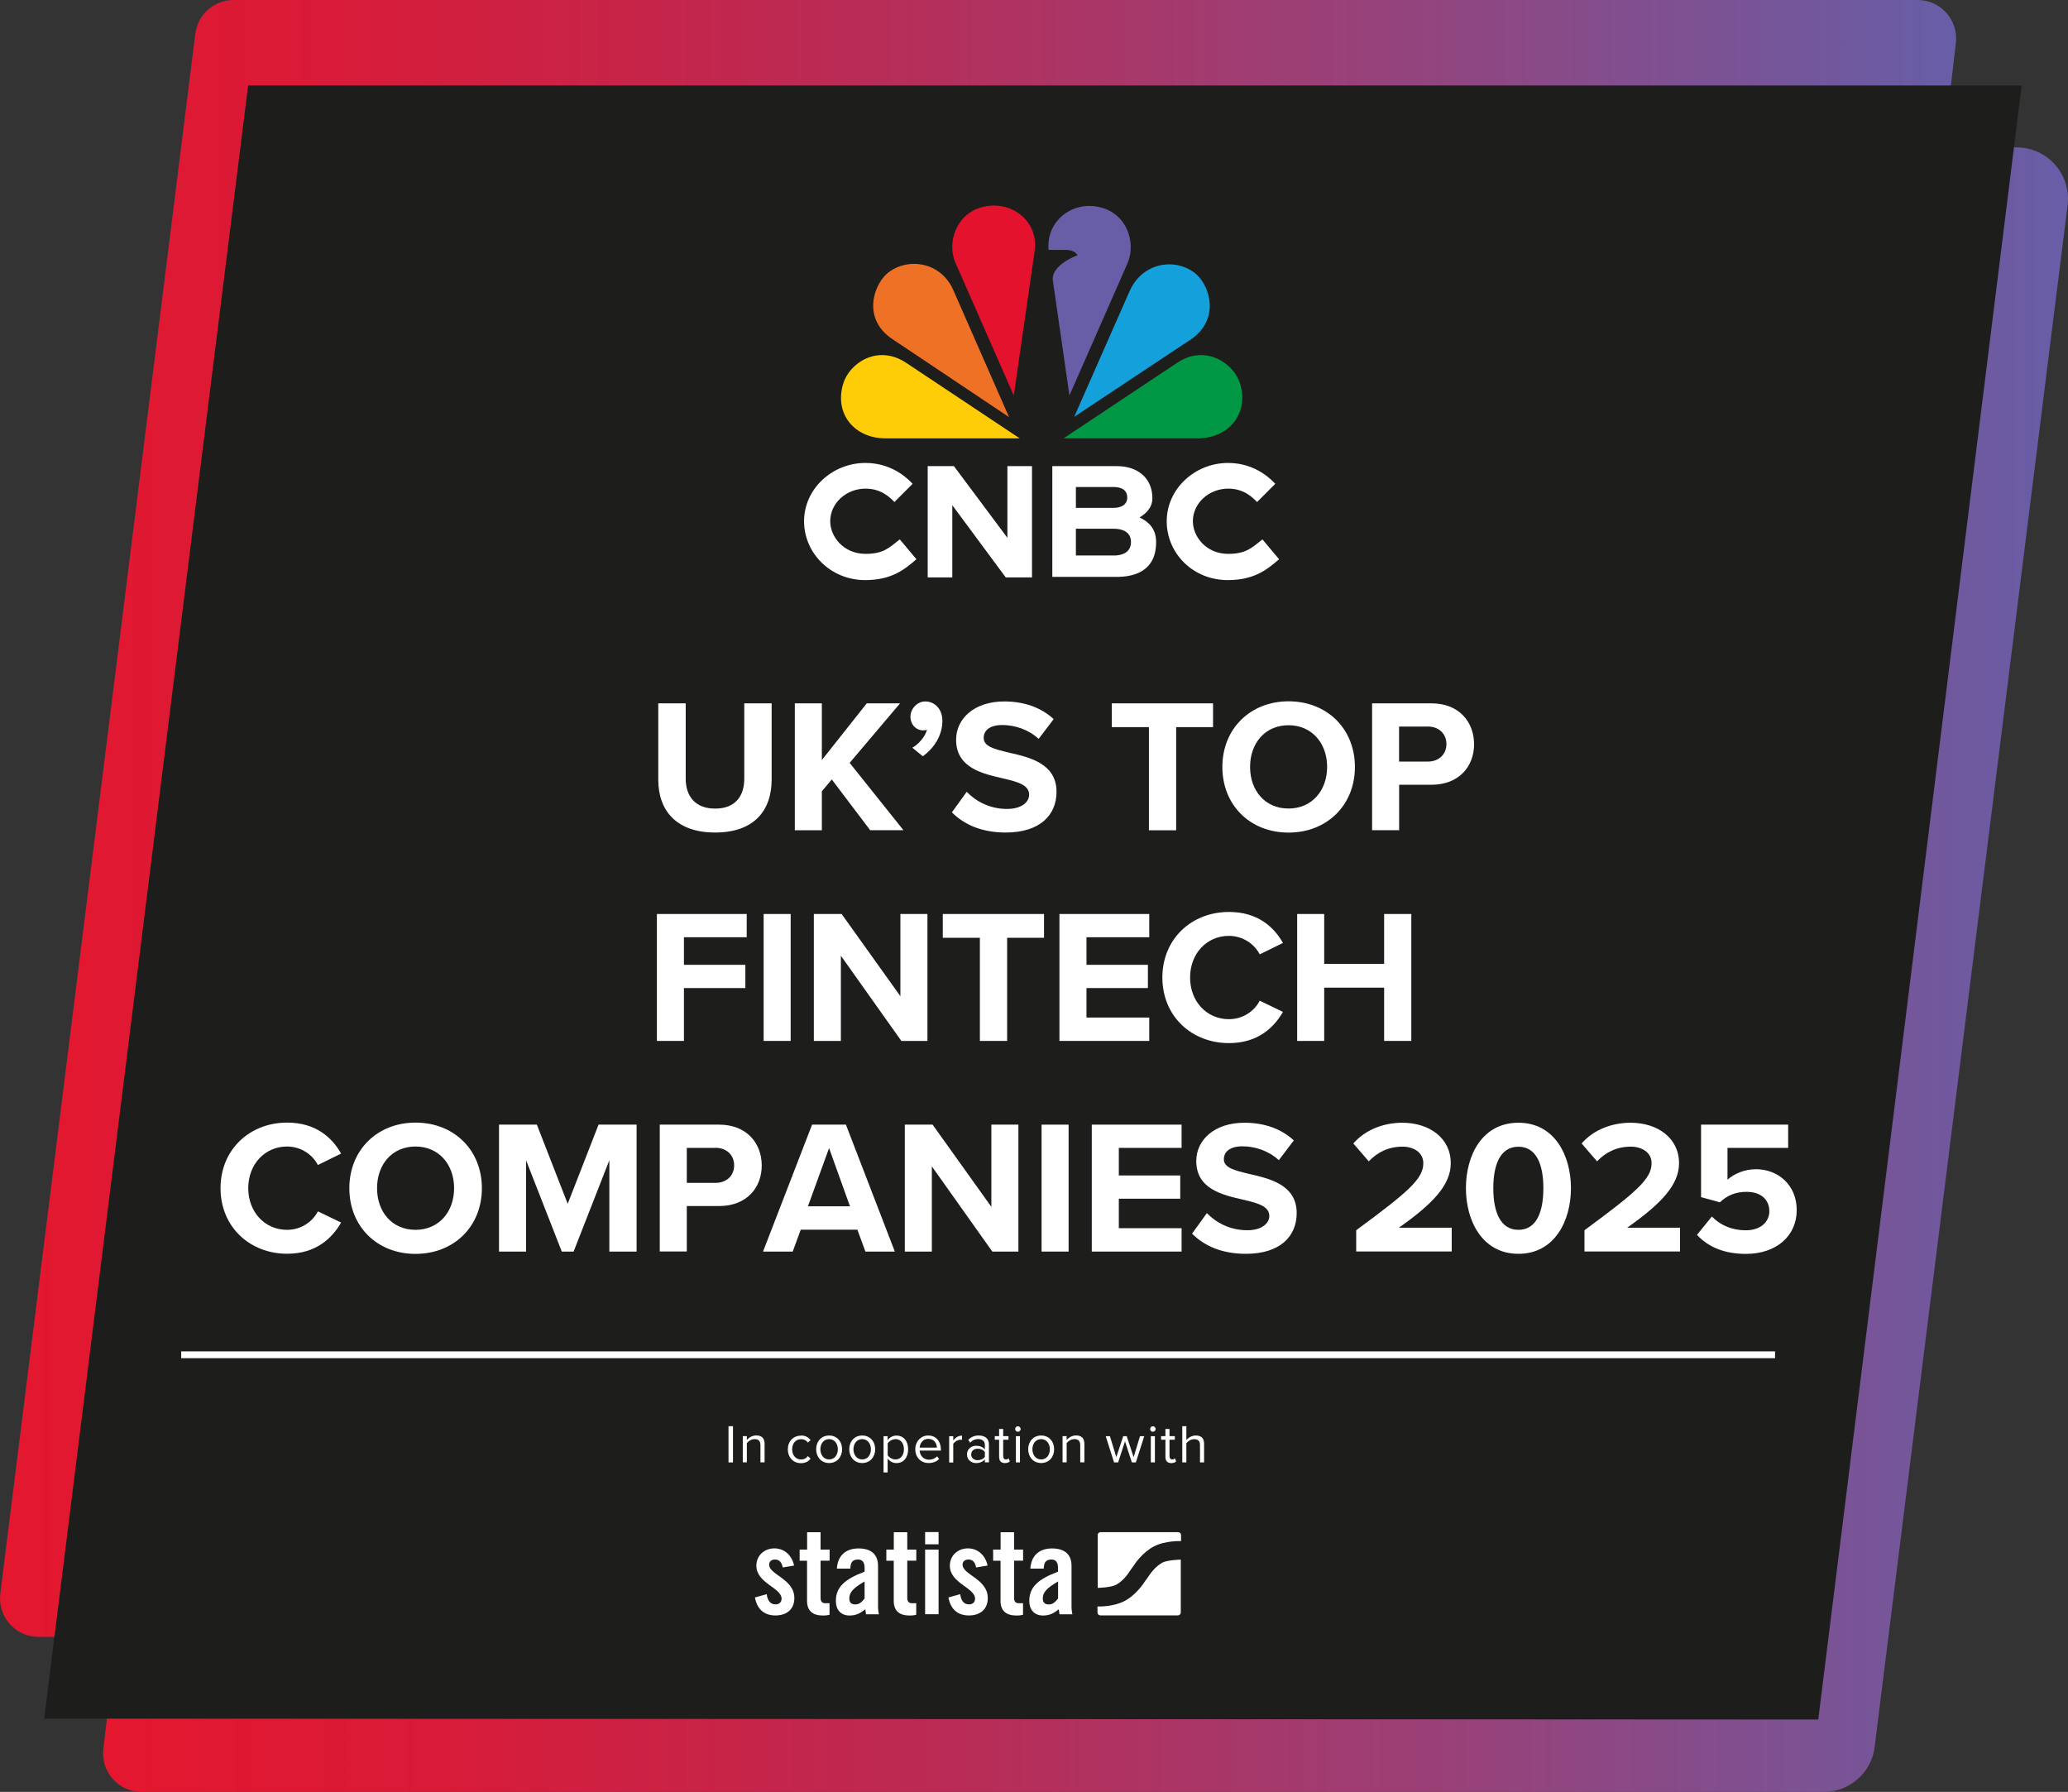 <?xml version="1.0" encoding="UTF-8"?>
<svg id="Ebene_1" xmlns="http://www.w3.org/2000/svg" xmlns:xlink="http://www.w3.org/1999/xlink" version="1.1" viewBox="0 0 304.39 263.71">
  <rect x="0" y="0" width="304.39" height="263.71" fill="#333333" stroke="none"/>
  <!-- Generator: Adobe Illustrator 29.5.1, SVG Export Plug-In . SVG Version: 2.1.0 Build 141)  -->
  <defs>
    <style>
      .st0 {
        fill: url(#Unbenannter_Verlauf_2);
      }

      .st1 {
        fill: none;
        stroke: #fff;
        stroke-miterlimit: 10;
      }

      .st2 {
        fill: #ffcd07;
      }

      .st3 {
        fill: #1d1d1b;
      }

      .st4 {
        fill: #e4122c;
      }

      .st5 {
        fill: #ee7126;
      }

      .st6 {
        fill: #fff;
      }

      .st7 {
        fill: #675ea7;
      }

      .st8 {
        fill: #13a0db;
      }

      .st9 {
        fill: #009845;
      }

      .st10 {
        fill: url(#Unbenannter_Verlauf_21);
      }
    </style>
    <linearGradient id="Unbenannter_Verlauf_2" data-name="Unbenannter Verlauf 2" x1="15.17" y1="142.7" x2="304.39" y2="142.7" gradientUnits="userSpaceOnUse">
      <stop offset="0" stop-color="#e4172e"/>
      <stop offset=".15" stop-color="#da1a36"/>
      <stop offset=".39" stop-color="#bf2850"/>
      <stop offset=".7" stop-color="#97427a"/>
      <stop offset="1" stop-color="#675ea7"/>
    </linearGradient>
    <linearGradient id="Unbenannter_Verlauf_21" data-name="Unbenannter Verlauf 2" x1="0" y1="120.56" x2="287.92" y2="120.56" xlink:href="#Unbenannter_Verlauf_2"/>
  </defs>
  <path class="st0" d="M275.94,257.08c-.47,3.79-3.69,6.63-7.51,6.63H20.84c-3.42,0-6.06-3.01-5.62-6.4L42.94,21.69h253.88c4.55,0,8.08,3.99,7.51,8.51l-28.4,226.88Z"/>
  <path class="st10" d="M255.17,241.12l-249.5-.22c-3.42,0-6.06-3.01-5.62-6.4L28.75,4.94c.37-2.83,2.77-4.94,5.62-4.94h247.89c3.42,0,6.06,3.01,5.62,6.4l-27.08,229.78c-.37,2.83-2.77,4.94-5.62,4.94Z"/>
  <polygon class="st3" points="267.63 253.06 6.51 252.92 36.52 12.58 297.57 12.58 267.63 253.06"/>
  <path class="st6" d="M132.09,57.11s-.1-.05-.15-.08l.67.45-.53-.37Z"/>
  <g>
    <path class="st6" d="M115.21,230.69c-.14-.76-.5-1.18-1.13-1.18-.51,0-.87.27-.87.76,0,1.49,3.71,2.09,3.71,4.91,0,1.7-1.17,2.56-2.78,2.56-1.73,0-2.72-.99-3.02-2.65l1.73-.48c.12.79.41,1.5,1.31,1.5.51,0,.88-.3.88-.83,0-1.64-3.71-2.26-3.71-4.86,0-1.5,1.17-2.55,2.65-2.55s2.6,1.04,2.9,2.53l-1.68.28Z"/>
    <path class="st6" d="M117.7,229.68v-1.63h1.1v-2.56h1.98v2.56h1.33v1.63h-1.33v5.48c0,.49.21.78.67.78h.65v1.7c-.27.07-.49.11-.99.11-1.48,0-2.32-.69-2.32-2.14v-5.92h-1.1Z"/>
    <path class="st6" d="M123.18,230.85c.11-1.93,1.33-2.97,3.18-2.97s2.88.85,2.88,2.58v6.1c0,.3.07.69.12,1.01h-1.89c-.02-.26-.09-.51-.11-.74-.74.6-1.36.92-2.32.92-1.34,0-2.01-.92-2.01-2.14,0-2.09,1.38-3.24,4.23-4.31v-.57c0-.79-.32-1.22-.97-1.22-.9,0-1.1.53-1.13,1.34h-1.98ZM127.26,232.74c-1.8,1.03-2.25,1.68-2.25,2.51,0,.62.32.87.92.87.55,0,.99-.41,1.33-.88v-2.49Z"/>
    <path class="st6" d="M130.46,229.68v-1.63h1.1v-2.56h1.98v2.56h1.33v1.63h-1.33v5.48c0,.49.21.78.67.78h.65v1.7c-.26.07-.49.11-.99.11-1.49,0-2.32-.69-2.32-2.14v-5.92h-1.1Z"/>
    <path class="st6" d="M136.17,225.47h1.98v1.8h-1.98v-1.8ZM136.17,228.05h1.98v9.51h-1.98v-9.51Z"/>
    <path class="st6" d="M143.68,230.69c-.14-.76-.5-1.18-1.13-1.18-.51,0-.87.27-.87.76,0,1.49,3.71,2.09,3.71,4.91,0,1.7-1.17,2.56-2.77,2.56-1.73,0-2.72-.99-3.02-2.65l1.73-.48c.12.79.41,1.5,1.31,1.5.51,0,.88-.3.88-.83,0-1.64-3.71-2.26-3.71-4.86,0-1.5,1.17-2.55,2.65-2.55s2.6,1.04,2.9,2.53l-1.68.28Z"/>
    <path class="st6" d="M146.18,229.68v-1.63h1.1v-2.56h1.98v2.56h1.33v1.63h-1.33v5.48c0,.49.21.78.67.78h.65v1.7c-.27.07-.49.11-.99.11-1.48,0-2.32-.69-2.32-2.14v-5.92h-1.1Z"/>
    <path class="st6" d="M151.66,230.85c.11-1.93,1.33-2.97,3.18-2.97s2.88.85,2.88,2.58v6.1c0,.3.07.69.12,1.01h-1.89c-.02-.26-.09-.51-.11-.74-.74.6-1.36.92-2.32.92-1.34,0-2.02-.92-2.02-2.14,0-2.09,1.38-3.24,4.23-4.31v-.57c0-.79-.32-1.22-.97-1.22-.9,0-1.1.53-1.13,1.34h-1.98ZM155.74,232.74c-1.8,1.03-2.25,1.68-2.25,2.51,0,.62.32.87.92.87.55,0,.99-.41,1.33-.88v-2.49Z"/>
    <path class="st6" d="M173.4,225.48h-11.4c-.24,0-.43.19-.43.43v7.77s.04,0,.06,0c0,0,1.85-.04,2.64-.45.98-.51,1.71-1.56,1.71-1.56.18-.27.39-.56.45-.65.07-.09.13-.19.15-.21.02-.02.09-.13.14-.19s.23-.33.42-.6c0,0,1.11-1.61,2.69-2.43,1.71-.89,3.97-.79,3.97-.79.01,0,.02,0,.04,0v-.89c0-.24-.19-.43-.43-.43M171.07,229.99c-.98.51-1.71,1.56-1.71,1.56-.19.27-.39.56-.46.65-.06.09-.13.19-.15.21-.02.02-.09.13-.14.19-.05.06-.23.34-.42.6,0,0-1.11,1.61-2.69,2.43-1.64.85-3.78.8-3.96.79v.88c0,.24.19.43.43.43h11.4c.24,0,.43-.19.43-.43v-7.78s-.07.01-.11.01c0,0-1.85.04-2.64.45"/>
  </g>
  <g>
    <path class="st6" d="M107.23,215.22v-5.33h.66v5.33h-.66Z"/>
    <path class="st6" d="M111.93,215.22v-2.53c0-.68-.34-.9-.86-.9-.47,0-.92.29-1.14.6v2.82h-.6v-3.86h.6v.56c.27-.32.8-.66,1.38-.66.81,0,1.23.41,1.23,1.25v2.71h-.6Z"/>
    <path class="st6" d="M117.89,211.26c.7,0,1.12.29,1.42.67l-.4.37c-.26-.35-.58-.5-.98-.5-.82,0-1.33.63-1.33,1.49s.51,1.5,1.33,1.5c.4,0,.73-.16.98-.5l.4.37c-.29.38-.71.67-1.42.67-1.15,0-1.93-.88-1.93-2.03s.78-2.02,1.93-2.02Z"/>
    <path class="st6" d="M120.13,213.28c0-1.12.74-2.02,1.91-2.02s1.91.9,1.91,2.02-.74,2.03-1.91,2.03-1.91-.91-1.91-2.03ZM123.32,213.28c0-.78-.46-1.49-1.28-1.49s-1.29.7-1.29,1.49.46,1.5,1.29,1.5,1.28-.7,1.28-1.5Z"/>
    <path class="st6" d="M125,213.28c0-1.12.74-2.02,1.91-2.02s1.91.9,1.91,2.02-.74,2.03-1.91,2.03-1.91-.91-1.91-2.03ZM128.19,213.28c0-.78-.46-1.49-1.28-1.49s-1.29.7-1.29,1.49.46,1.5,1.29,1.5,1.28-.7,1.28-1.5Z"/>
    <path class="st6" d="M130.65,216.69h-.6v-5.33h.6v.58c.28-.39.76-.67,1.3-.67,1.02,0,1.72.77,1.72,2.02s-.7,2.03-1.72,2.03c-.53,0-.99-.25-1.3-.68v2.06ZM131.81,211.8c-.47,0-.94.28-1.15.62v1.74c.21.34.68.62,1.15.62.78,0,1.24-.64,1.24-1.5s-.46-1.49-1.24-1.49Z"/>
    <path class="st6" d="M136.64,211.26c1.17,0,1.85.91,1.85,2.07v.15h-3.13c.05.73.56,1.34,1.39,1.34.44,0,.89-.18,1.19-.49l.29.39c-.38.38-.9.59-1.54.59-1.14,0-1.97-.82-1.97-2.03,0-1.12.8-2.02,1.9-2.02ZM135.37,213.04h2.53c0-.58-.39-1.29-1.27-1.29-.82,0-1.23.7-1.26,1.29Z"/>
    <path class="st6" d="M139.71,215.22v-3.86h.6v.62c.31-.41.76-.7,1.29-.7v.62c-.07-.02-.14-.02-.24-.02-.37,0-.87.3-1.05.62v2.73h-.6Z"/>
    <path class="st6" d="M144.96,215.22v-.44c-.32.35-.76.54-1.28.54-.66,0-1.35-.44-1.35-1.28s.7-1.27,1.35-1.27c.53,0,.97.17,1.28.53v-.7c0-.52-.42-.82-.98-.82-.46,0-.84.17-1.18.54l-.28-.42c.42-.43.91-.64,1.54-.64.82,0,1.5.37,1.5,1.3v2.65h-.6ZM144.96,213.68c-.23-.32-.64-.48-1.06-.48-.56,0-.95.35-.95.85s.39.84.95.84c.42,0,.83-.16,1.06-.48v-.73Z"/>
    <path class="st6" d="M147.06,214.41v-2.53h-.64v-.53h.64v-1.05h.6v1.05h.78v.53h-.78v2.4c0,.29.13.5.39.5.17,0,.33-.07.41-.16l.18.45c-.15.14-.37.25-.72.25-.57,0-.86-.33-.86-.9Z"/>
    <path class="st6" d="M149.42,210.3c0-.22.18-.4.4-.4s.41.18.41.4-.18.41-.41.41-.4-.18-.4-.41ZM149.53,215.22v-3.86h.6v3.86h-.6Z"/>
    <path class="st6" d="M151.34,213.28c0-1.12.74-2.02,1.91-2.02s1.91.9,1.91,2.02-.74,2.03-1.91,2.03-1.91-.91-1.91-2.03ZM154.53,213.28c0-.78-.46-1.49-1.28-1.49s-1.29.7-1.29,1.49.46,1.5,1.29,1.5,1.28-.7,1.28-1.5Z"/>
    <path class="st6" d="M159,215.22v-2.53c0-.68-.34-.9-.86-.9-.47,0-.92.29-1.14.6v2.82h-.6v-3.86h.6v.56c.27-.32.8-.66,1.38-.66.81,0,1.23.41,1.23,1.25v2.71h-.6Z"/>
    <path class="st6" d="M166.6,215.22l-1.01-3.1-1.01,3.1h-.6l-1.23-3.86h.62l.94,3.08,1.02-3.08h.51l1.02,3.08.94-3.08h.62l-1.23,3.86h-.6Z"/>
    <path class="st6" d="M169.29,210.3c0-.22.18-.4.4-.4s.41.18.41.4-.18.41-.41.41-.4-.18-.4-.41ZM169.39,215.22v-3.86h.6v3.86h-.6Z"/>
    <path class="st6" d="M171.54,214.41v-2.53h-.64v-.53h.64v-1.05h.6v1.05h.78v.53h-.78v2.4c0,.29.13.5.39.5.17,0,.33-.07.41-.16l.18.45c-.15.14-.37.25-.72.25-.57,0-.86-.33-.86-.9Z"/>
    <path class="st6" d="M176.63,215.22v-2.54c0-.68-.35-.88-.87-.88-.46,0-.91.29-1.14.6v2.82h-.6v-5.33h.6v2.03c.27-.32.8-.66,1.38-.66.81,0,1.23.39,1.23,1.23v2.73h-.6Z"/>
  </g>
  <line class="st1" x1="26.67" y1="199.38" x2="261.27" y2="199.38"/>
  <g>
    <path class="st6" d="M96.9,103.51h4.03v11.09c0,2.6,1.43,4.4,4.34,4.4s4.28-1.79,4.28-4.4v-11.09h4.03v11.2c0,4.65-2.66,7.81-8.32,7.81s-8.37-3.19-8.37-7.78v-11.23Z"/>
    <path class="st6" d="M128.09,122.19l-5.66-7.48-1.46,1.74v5.74h-3.98v-18.68h3.98v8.34l6.61-8.34h4.9l-7.42,8.76,7.92,9.91h-4.9Z"/>
    <path class="st6" d="M134.28,110.04c.9-.48,1.93-1.65,2.16-2.66-.08.06-.34.11-.53.11-1.06,0-1.9-.84-1.9-2.02s1.01-2.24,2.18-2.24c1.32,0,2.52,1.04,2.52,2.86,0,2.1-1.18,3.98-2.88,5.21l-1.54-1.26Z"/>
    <path class="st6" d="M142.29,116.53c1.32,1.37,3.36,2.52,5.94,2.52,2.18,0,3.25-1.04,3.25-2.1,0-1.4-1.62-1.88-3.78-2.38-3.05-.7-6.97-1.54-6.97-5.71,0-3.11,2.69-5.63,7.08-5.63,2.97,0,5.43.9,7.28,2.6l-2.21,2.91c-1.51-1.4-3.53-2.04-5.35-2.04s-2.74.78-2.74,1.9c0,1.26,1.57,1.65,3.72,2.16,3.08.7,7,1.62,7,5.77,0,3.42-2.44,5.99-7.48,5.99-3.58,0-6.16-1.2-7.92-2.97l2.18-3.02Z"/>
    <path class="st6" d="M169.11,122.19v-15.18h-5.46v-3.5h14.9v3.5h-5.43v15.18h-4Z"/>
    <path class="st6" d="M189.66,103.21c5.66,0,9.77,4.03,9.77,9.66s-4.12,9.66-9.77,9.66-9.74-4.03-9.74-9.66,4.12-9.66,9.74-9.66ZM189.66,106.73c-3.44,0-5.66,2.63-5.66,6.13s2.21,6.13,5.66,6.13,5.68-2.66,5.68-6.13-2.24-6.13-5.68-6.13Z"/>
    <path class="st6" d="M201.96,122.19v-18.68h8.74c4.06,0,6.27,2.74,6.27,6.02s-2.24,5.96-6.27,5.96h-4.76v6.69h-3.98ZM210.16,106.93h-4.23v5.15h4.23c1.57,0,2.74-1.01,2.74-2.58s-1.18-2.58-2.74-2.58Z"/>
    <path class="st6" d="M96.69,153.19v-18.68h13.22v3.42h-9.24v4.06h9.04v3.42h-9.04v7.78h-3.98Z"/>
    <path class="st6" d="M112.4,153.19v-18.68h3.98v18.68h-3.98Z"/>
    <path class="st6" d="M132.67,153.19l-8.9-12.54v12.54h-3.98v-18.68h4.09l8.65,12.1v-12.1h3.98v18.68h-3.84Z"/>
    <path class="st6" d="M144.23,153.19v-15.18h-5.46v-3.5h14.9v3.5h-5.43v15.18h-4Z"/>
    <path class="st6" d="M155.94,153.19v-18.68h13.22v3.42h-9.24v4.06h9.04v3.42h-9.04v4.34h9.24v3.44h-13.22Z"/>
    <path class="st6" d="M171.09,143.87c0-5.74,4.34-9.66,9.8-9.66,4.26,0,6.64,2.24,7.95,4.56l-3.42,1.68c-.78-1.51-2.46-2.72-4.54-2.72-3.25,0-5.71,2.6-5.71,6.13s2.46,6.13,5.71,6.13c2.07,0,3.75-1.18,4.54-2.72l3.42,1.65c-1.34,2.32-3.7,4.59-7.95,4.59-5.46,0-9.8-3.92-9.8-9.66Z"/>
    <path class="st6" d="M203.73,153.19v-7.84h-8.82v7.84h-3.98v-18.68h3.98v7.34h8.82v-7.34h4v18.68h-4Z"/>
    <path class="st6" d="M32.46,174.87c0-5.74,4.34-9.66,9.8-9.66,4.26,0,6.64,2.24,7.95,4.56l-3.42,1.68c-.78-1.51-2.46-2.72-4.54-2.72-3.25,0-5.71,2.6-5.71,6.13s2.46,6.13,5.71,6.13c2.07,0,3.75-1.18,4.54-2.72l3.42,1.65c-1.34,2.32-3.7,4.59-7.95,4.59-5.46,0-9.8-3.92-9.8-9.66Z"/>
    <path class="st6" d="M61.16,165.21c5.66,0,9.77,4.03,9.77,9.66s-4.12,9.66-9.77,9.66-9.74-4.03-9.74-9.66,4.12-9.66,9.74-9.66ZM61.16,168.73c-3.44,0-5.66,2.63-5.66,6.13s2.21,6.13,5.66,6.13,5.68-2.66,5.68-6.13-2.24-6.13-5.68-6.13Z"/>
    <path class="st6" d="M89.69,184.19v-13.44l-5.26,13.44h-1.74l-5.26-13.44v13.44h-3.98v-18.68h5.57l4.54,11.65,4.54-11.65h5.6v18.68h-4Z"/>
    <path class="st6" d="M97.11,184.19v-18.68h8.74c4.06,0,6.27,2.74,6.27,6.02s-2.24,5.96-6.27,5.96h-4.76v6.69h-3.98ZM105.32,168.93h-4.23v5.15h4.23c1.57,0,2.74-1.01,2.74-2.58s-1.18-2.58-2.74-2.58Z"/>
    <path class="st6" d="M127.38,184.19l-1.18-3.22h-8.34l-1.18,3.22h-4.37l7.22-18.68h4.98l7.2,18.68h-4.34ZM122.03,168.96l-3.11,8.57h6.19l-3.08-8.57Z"/>
    <path class="st6" d="M146.06,184.19l-8.9-12.54v12.54h-3.98v-18.68h4.09l8.65,12.1v-12.1h3.98v18.68h-3.84Z"/>
    <path class="st6" d="M153.31,184.19v-18.68h3.98v18.68h-3.98Z"/>
    <path class="st6" d="M160.7,184.19v-18.68h13.22v3.42h-9.24v4.06h9.04v3.42h-9.04v4.34h9.24v3.44h-13.22Z"/>
    <path class="st6" d="M177.64,178.53c1.32,1.37,3.36,2.52,5.94,2.52,2.18,0,3.25-1.04,3.25-2.1,0-1.4-1.62-1.88-3.78-2.38-3.05-.7-6.97-1.54-6.97-5.71,0-3.11,2.69-5.63,7.08-5.63,2.97,0,5.43.9,7.28,2.6l-2.21,2.91c-1.51-1.4-3.53-2.04-5.35-2.04s-2.74.79-2.74,1.9c0,1.26,1.57,1.65,3.72,2.16,3.08.7,7,1.62,7,5.77,0,3.42-2.44,5.99-7.48,5.99-3.58,0-6.16-1.2-7.92-2.97l2.18-3.02Z"/>
    <path class="st6" d="M199.62,184.19v-3.14c7.64-5.63,9.88-7.56,9.88-9.86,0-1.62-1.48-2.44-3.05-2.44-2.1,0-3.72.84-4.98,2.16l-2.27-2.63c1.82-2.1,4.59-3.05,7.2-3.05,3.98,0,7.14,2.24,7.14,5.96,0,3.19-2.63,5.96-7.64,9.49h7.78v3.5h-14.06Z"/>
    <path class="st6" d="M223.5,165.23c5.32,0,7.73,4.82,7.73,9.63s-2.41,9.66-7.73,9.66-7.73-4.84-7.73-9.66,2.38-9.63,7.73-9.63ZM223.5,168.76c-2.69,0-3.7,2.66-3.7,6.1s1.01,6.13,3.7,6.13,3.67-2.69,3.67-6.13-1.01-6.1-3.67-6.1Z"/>
    <path class="st6" d="M233.22,184.19v-3.14c7.64-5.63,9.88-7.56,9.88-9.86,0-1.62-1.48-2.44-3.05-2.44-2.1,0-3.72.84-4.98,2.16l-2.27-2.63c1.82-2.1,4.59-3.05,7.2-3.05,3.98,0,7.14,2.24,7.14,5.96,0,3.19-2.63,5.96-7.64,9.49h7.78v3.5h-14.06Z"/>
    <path class="st6" d="M251.98,179.04c1.29,1.32,3.02,2.02,4.98,2.02,2.21,0,3.47-1.26,3.47-2.8,0-1.71-1.23-2.86-3.36-2.86-1.54,0-2.8.48-3.92,1.54l-2.77-.76v-10.67h12.82v3.42h-8.93v4.68c.98-.87,2.49-1.54,4.2-1.54,3.16,0,5.99,2.24,5.99,6.02s-2.97,6.44-7.48,6.44c-3.25,0-5.6-1.06-7.2-2.8l2.18-2.69Z"/>
  </g>
  <g>
    <path class="st6" d="M136.55,68.6h3.86l7.87,10.55v-10.55h3.62v16.38h-3.86l-7.87-10.63v10.63h-3.62v-16.38Z"/>
    <path class="st6" d="M170.17,79.78c0,4.49-3.54,5.12-5.83,5.12h-9.45v-16.3h9.53c2.91,0,5.2,1.65,5.2,4.72,0,1.5-1.1,2.36-1.89,2.83,1.34.63,2.44,1.65,2.44,3.62h0ZM158.36,71.67v3.07h5.59c.94,0,1.97-.39,1.97-1.5s-.79-1.57-2.05-1.57h-5.51ZM166.47,79.78c0-1.57-1.34-1.97-2.6-1.97h-5.51v3.94h5.67c1.02,0,2.44-.39,2.44-1.97Z"/>
    <path class="st6" d="M188.27,82.3c-1.81,1.57-3.7,3.07-7.56,3.07-5.12,0-8.98-3.94-8.98-8.66s4.09-8.58,9.05-8.58c4.25,0,6.61,2.76,6.93,3.07l-2.68,2.68c-.63-.63-1.89-1.97-4.25-1.97-2.83,0-5.2,2.13-5.2,4.8,0,2.28,1.97,4.8,5.2,4.8,2.6,0,3.46-.87,5.04-2.13l2.44,2.91h0Z"/>
    <path class="st6" d="M134.89,82.3c-1.81,1.57-3.7,3.07-7.56,3.07-5.04,0-8.98-3.94-8.98-8.66s4.09-8.58,9.05-8.58c4.25,0,6.61,2.76,6.93,3.07l-2.68,2.68c-.63-.63-1.89-1.97-4.25-1.97-2.83,0-5.2,2.13-5.2,4.8,0,2.28,1.97,4.8,5.2,4.8,2.6,0,3.46-.87,5.04-2.13l2.44,2.91h0Z"/>
    <path class="st7" d="M165.99,38.68l-8.58,19.52-2.44-16.93c-.31-2.28,3.62-3.7,3.62-3.7-.39-.79-1.57-.79-1.57-.79h-2.68c-.39-4.17,3.39-7.24,7.48-6.3,4.02.87,5.43,5.2,4.17,8.19h0Z"/>
    <path class="st2" d="M150.09,64.51l-16.69-11.1c-4.25-2.83-8.42.08-9.29,3.07-1.34,4.41,1.65,8.03,6.22,8.03h19.76Z"/>
    <path class="st4" d="M152.29,36.95c.63-4.25-3.23-7.48-7.48-6.53-4.02.87-5.51,5.27-4.17,8.27l8.58,19.52,3.07-21.26h0Z"/>
    <path class="st5" d="M148.51,61.36l-8.19-18.66c-1.89-4.33-7.01-4.88-9.84-2.36-1.97,1.81-3.54,6.69.94,9.61l17.08,11.42h0Z"/>
    <path class="st9" d="M176.31,64.51c4.57,0,7.56-3.7,6.22-8.03-.87-2.99-5.12-5.9-9.29-3.07l-16.69,11.1h19.76Z"/>
    <path class="st8" d="M175.2,50.02c4.41-2.99,2.91-7.79.94-9.61-2.83-2.52-7.87-1.97-9.84,2.36l-8.19,18.58,17.08-11.34h0Z"/>
  </g>
</svg>